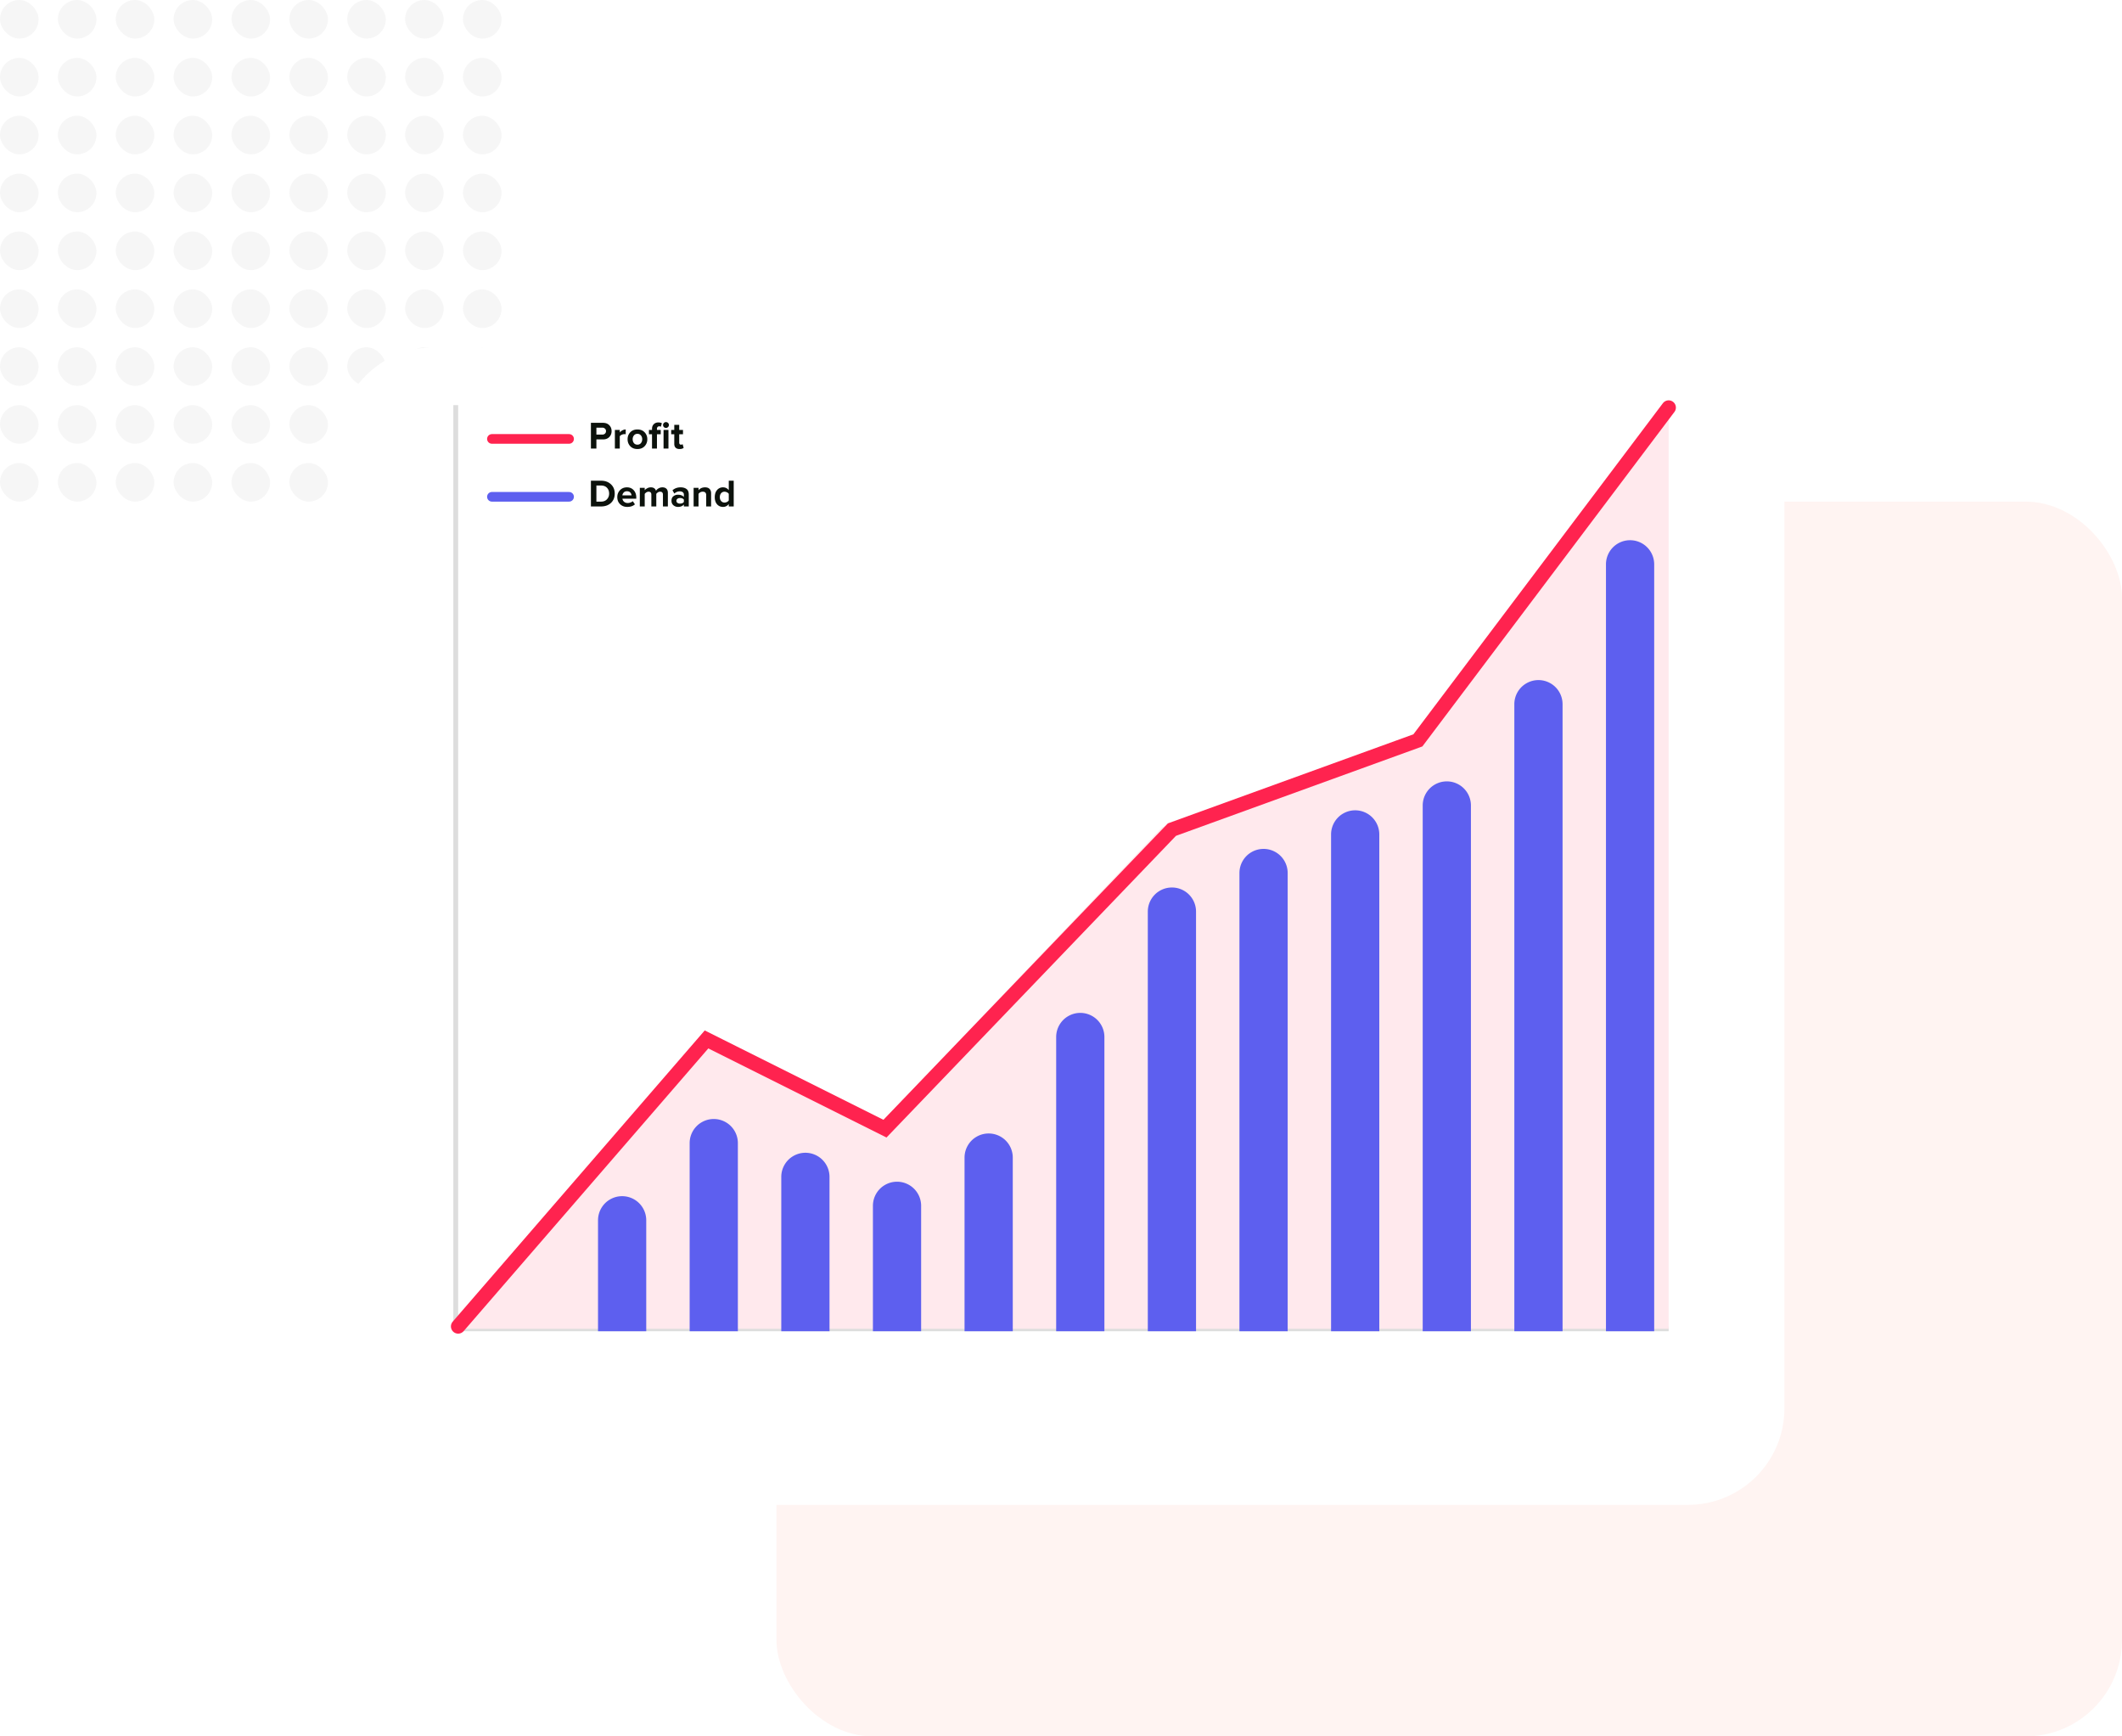 <svg width="440" height="360" viewBox="0 0 440 360" fill="none" xmlns="http://www.w3.org/2000/svg"><g clip-path="url(#a)"><rect x="161" y="104" width="279" height="256" rx="20" fill="#fff4f2"/><rect width="8" height="8" rx="4" fill="#f6f6f6"/><rect y="12" width="8" height="8" rx="4" fill="#f6f6f6"/><rect y="24" width="8" height="8" rx="4" fill="#f6f6f6"/><rect y="36" width="8" height="8" rx="4" fill="#f6f6f6"/><rect y="48" width="8" height="8" rx="4" fill="#f6f6f6"/><rect y="60" width="8" height="8" rx="4" fill="#f6f6f6"/><rect y="72" width="8" height="8" rx="4" fill="#f6f6f6"/><rect x="12" width="8" height="8" rx="4" fill="#f6f6f6"/><rect x="12" y="12" width="8" height="8" rx="4" fill="#f6f6f6"/><rect x="12" y="24" width="8" height="8" rx="4" fill="#f6f6f6"/><rect x="12" y="36" width="8" height="8" rx="4" fill="#f6f6f6"/><rect x="12" y="48" width="8" height="8" rx="4" fill="#f6f6f6"/><rect x="12" y="60" width="8" height="8" rx="4" fill="#f6f6f6"/><rect x="12" y="72" width="8" height="8" rx="4" fill="#f6f6f6"/><rect x="24" width="8" height="8" rx="4" fill="#f6f6f6"/><rect x="24" y="12" width="8" height="8" rx="4" fill="#f6f6f6"/><rect x="24" y="24" width="8" height="8" rx="4" fill="#f6f6f6"/><rect x="24" y="36" width="8" height="8" rx="4" fill="#f6f6f6"/><rect x="24" y="48" width="8" height="8" rx="4" fill="#f6f6f6"/><rect x="24" y="60" width="8" height="8" rx="4" fill="#f6f6f6"/><rect x="24" y="72" width="8" height="8" rx="4" fill="#f6f6f6"/><rect x="36" width="8" height="8" rx="4" fill="#f6f6f6"/><rect x="36" y="12" width="8" height="8" rx="4" fill="#f6f6f6"/><rect x="36" y="24" width="8" height="8" rx="4" fill="#f6f6f6"/><rect x="36" y="36" width="8" height="8" rx="4" fill="#f6f6f6"/><rect x="36" y="48" width="8" height="8" rx="4" fill="#f6f6f6"/><rect x="36" y="60" width="8" height="8" rx="4" fill="#f6f6f6"/><rect x="36" y="72" width="8" height="8" rx="4" fill="#f6f6f6"/><rect x="48" width="8" height="8" rx="4" fill="#f6f6f6"/><rect x="48" y="12" width="8" height="8" rx="4" fill="#f6f6f6"/><rect x="48" y="24" width="8" height="8" rx="4" fill="#f6f6f6"/><rect x="48" y="36" width="8" height="8" rx="4" fill="#f6f6f6"/><rect x="48" y="48" width="8" height="8" rx="4" fill="#f6f6f6"/><rect x="48" y="60" width="8" height="8" rx="4" fill="#f6f6f6"/><rect x="48" y="72" width="8" height="8" rx="4" fill="#f6f6f6"/><rect x="60" width="8" height="8" rx="4" fill="#f6f6f6"/><rect x="60" y="12" width="8" height="8" rx="4" fill="#f6f6f6"/><rect x="60" y="24" width="8" height="8" rx="4" fill="#f6f6f6"/><rect x="60" y="36" width="8" height="8" rx="4" fill="#f6f6f6"/><rect x="60" y="48" width="8" height="8" rx="4" fill="#f6f6f6"/><rect x="60" y="60" width="8" height="8" rx="4" fill="#f6f6f6"/><rect x="60" y="72" width="8" height="8" rx="4" fill="#f6f6f6"/><rect x="72" width="8" height="8" rx="4" fill="#f6f6f6"/><rect x="72" y="12" width="8" height="8" rx="4" fill="#f6f6f6"/><rect x="72" y="24" width="8" height="8" rx="4" fill="#f6f6f6"/><rect x="72" y="36" width="8" height="8" rx="4" fill="#f6f6f6"/><rect x="72" y="48" width="8" height="8" rx="4" fill="#f6f6f6"/><rect x="72" y="60" width="8" height="8" rx="4" fill="#f6f6f6"/><rect x="72" y="72" width="8" height="8" rx="4" fill="#f6f6f6"/><rect y="84" width="8" height="8" rx="4" fill="#f6f6f6"/><rect y="96" width="8" height="8" rx="4" fill="#f6f6f6"/><rect x="12" y="84" width="8" height="8" rx="4" fill="#f6f6f6"/><rect x="12" y="96" width="8" height="8" rx="4" fill="#f6f6f6"/><rect x="24" y="84" width="8" height="8" rx="4" fill="#f6f6f6"/><rect x="24" y="96" width="8" height="8" rx="4" fill="#f6f6f6"/><rect x="36" y="84" width="8" height="8" rx="4" fill="#f6f6f6"/><rect x="36" y="96" width="8" height="8" rx="4" fill="#f6f6f6"/><rect x="48" y="84" width="8" height="8" rx="4" fill="#f6f6f6"/><rect x="48" y="96" width="8" height="8" rx="4" fill="#f6f6f6"/><rect x="60" y="84" width="8" height="8" rx="4" fill="#f6f6f6"/><rect x="60" y="96" width="8" height="8" rx="4" fill="#f6f6f6"/><rect x="72" y="84" width="8" height="8" rx="4" fill="#f6f6f6"/><rect x="72" y="96" width="8" height="8" rx="4" fill="#f6f6f6"/><rect x="84" width="8" height="8" rx="4" fill="#f6f6f6"/><rect x="84" y="12" width="8" height="8" rx="4" fill="#f6f6f6"/><rect x="84" y="24" width="8" height="8" rx="4" fill="#f6f6f6"/><rect x="84" y="36" width="8" height="8" rx="4" fill="#f6f6f6"/><rect x="84" y="48" width="8" height="8" rx="4" fill="#f6f6f6"/><rect x="84" y="60" width="8" height="8" rx="4" fill="#f6f6f6"/><rect x="84" y="72" width="8" height="8" rx="4" fill="#f6f6f6"/><rect x="84" y="84" width="8" height="8" rx="4" fill="#f6f6f6"/><rect x="84" y="96" width="8" height="8" rx="4" fill="#f6f6f6"/><rect x="96" width="8" height="8" rx="4" fill="#f6f6f6"/><rect x="96" y="12" width="8" height="8" rx="4" fill="#f6f6f6"/><rect x="96" y="24" width="8" height="8" rx="4" fill="#f6f6f6"/><rect x="96" y="36" width="8" height="8" rx="4" fill="#f6f6f6"/><rect x="96" y="48" width="8" height="8" rx="4" fill="#f6f6f6"/><rect x="96" y="60" width="8" height="8" rx="4" fill="#f6f6f6"/><rect x="96" y="72" width="8" height="8" rx="4" fill="#f6f6f6"/><rect x="96" y="84" width="8" height="8" rx="4" fill="#f6f6f6"/><rect x="96" y="96" width="8" height="8" rx="4" fill="#f6f6f6"/><g filter="url(#b)"><rect x="70" y="60" width="300" height="240" rx="20" fill="#fff"/></g><path d="M123.664 93h-1.136v-5.336h2.496q.84 0 1.312.496.48.487.48 1.224 0 .727-.48 1.224-.48.496-1.312.496h-1.36zm1.208-2.896a.8.8 0 0 0 .56-.192.68.68 0 0 0 .224-.528.65.65 0 0 0-.224-.52.8.8 0 0 0-.56-.2h-1.208v1.44zm3.64 2.896h-1.016v-3.864h1.016v.528a1.7 1.7 0 0 1 .552-.448q.336-.176.68-.176v.992a1.345 1.345 0 0 0-.824.104q-.288.128-.408.312zm5.147-.488q-.56.585-1.488.584-.929 0-1.488-.584-.552-.592-.552-1.448 0-.855.552-1.44.56-.584 1.488-.584.929 0 1.488.584.56.585.56 1.44t-.56 1.448m-2.208-.64q.264.32.72.32t.72-.32q.272-.328.272-.808 0-.472-.272-.792-.264-.328-.72-.328t-.72.328a1.2 1.2 0 0 0-.264.792q0 .48.264.808m4.77 1.128h-1.024v-2.976h-.64v-.888h.64v-.208q0-.616.36-.976.368-.368.944-.368.432 0 .736.16l-.208.736a.56.56 0 0 0-.328-.096.45.45 0 0 0-.352.144q-.129.144-.128.4v.208h.784v.888h-.784zm2.296-4.456a.58.58 0 0 1-.424.176.603.603 0 0 1-.608-.608q0-.248.176-.424a.6.6 0 0 1 .432-.176.6.6 0 0 1 .432.176.58.58 0 0 1 .176.424q0 .248-.184.432m.088 4.456h-1.016v-3.864h1.016zm2.304.096q-.535 0-.816-.272t-.28-.784v-2.016h-.64v-.888h.64V88.08h1.024v1.056h.784v.888h-.784v1.744q0 .184.096.304.097.12.256.12.24 0 .352-.112l.216.768q-.28.248-.848.248M124.632 105h-2.104v-5.336h2.104q1.255 0 2.04.736.792.736.792 1.936t-.784 1.936q-.784.728-2.048.728m0-1q.768 0 1.216-.48.456-.48.456-1.184 0-.737-.44-1.2-.44-.472-1.232-.472h-.968V104zm5.43 1.096q-.895 0-1.48-.56-.584-.56-.584-1.472 0-.856.56-1.44.568-.584 1.44-.584.864 0 1.4.592.537.583.536 1.536v.224h-2.872a.98.98 0 0 0 .344.64q.297.256.768.256.256 0 .552-.104.305-.104.48-.28l.448.656q-.584.536-1.592.536m.888-2.392a.97.97 0 0 0-.264-.592q-.232-.264-.688-.264-.432 0-.672.264-.24.256-.28.592zm7.534 2.296h-1.024v-2.44q0-.616-.576-.616a.85.85 0 0 0-.464.136 1.3 1.3 0 0 0-.336.312V105h-1.024v-2.44q0-.616-.576-.616a.84.84 0 0 0-.456.136 1.2 1.2 0 0 0-.344.32v2.6h-1.016v-3.864h1.016v.504q.144-.208.504-.4.36-.2.76-.2.84 0 1.072.704a1.55 1.55 0 0 1 .544-.496q.368-.208.784-.208.545 0 .84.296.296.288.296.872zm4.333 0h-1.016v-.4q-.417.496-1.224.496a1.45 1.45 0 0 1-.936-.336q-.408-.344-.408-.944 0-.624.4-.936a1.5 1.5 0 0 1 .944-.312q.824 0 1.224.472v-.52a.56.56 0 0 0-.232-.472q-.232-.176-.616-.176-.633 0-1.128.456l-.384-.68q.687-.608 1.688-.608.744 0 1.216.344.471.344.472 1.12zm-1.832-.592q.567 0 .816-.336v-.48q-.249-.336-.816-.336a.82.82 0 0 0-.52.16.5.5 0 0 0-.208.424q0 .264.208.416a.86.86 0 0 0 .52.152m6.463.592h-1.016v-2.336q0-.72-.712-.72a1.03 1.03 0 0 0-.88.456v2.6h-1.016v-3.864h1.016v.504q.504-.6 1.352-.6.624 0 .936.328.32.328.32.904zm4.689 0h-1.024v-.496q-.472.592-1.192.592-.752 0-1.232-.536-.48-.544-.48-1.488 0-.928.48-1.48a1.56 1.56 0 0 1 1.232-.552q.736 0 1.192.592v-1.968h1.024zm-1.904-.808q.257 0 .504-.12a1 1 0 0 0 .376-.32v-1.368a.9.9 0 0 0-.376-.312 1.1 1.1 0 0 0-.504-.128.89.89 0 0 0-.704.312q-.272.312-.272.816 0 .496.272.808a.89.89 0 0 0 .704.312" fill="#0c120c"/><path d="M102 91h16" stroke="#ff234f" stroke-width="2" stroke-linecap="round"/><path d="M102 103h16" stroke="#5d5fef" stroke-width="2" stroke-linecap="round"/><path fill-rule="evenodd" clip-rule="evenodd" d="M95 84h-1v192h252v-1H95z" fill="#ddd"/><path d="M146.5 215.5 103 266l-8.5 9.5H346v-191l-52.5 68-52.5 19-59 62z" fill="#ffe9ed"/><path d="M124 253a5 5 0 0 1 10 0v23h-10zM143 237a5 5 0 0 1 10 0v39h-10zM162 244a5 5 0 0 1 10 0v32h-10zM181 250a5 5 0 0 1 10 0v26h-10zM200 240a5 5 0 0 1 10 0v36h-10zM219 215a5 5 0 0 1 10 0v61h-10zM238 189a5 5 0 0 1 10 0v87h-10zM257 181a5 5 0 0 1 10 0v95h-10zM276 173a5 5 0 0 1 10 0v103h-10zM295 167a5 5 0 0 1 10 0v109h-10zM314 146a5 5 0 0 1 10 0v130h-10zM333 117a5 5 0 0 1 10 0v159h-10z" fill="#5d5fef"/><path d="m95 275 51.5-59.5 37 18.5 59.5-62 51-18.5 52-69" stroke="#ff234f" stroke-width="3" stroke-linecap="round"/></g><defs><clipPath id="a"><path fill="#fff" d="M0 0h440v360H0z"/></clipPath><filter id="b" x="40" y="42" width="360" height="300" filterUnits="userSpaceOnUse" color-interpolation-filters="sRGB"><feFlood flood-opacity="0" result="BackgroundImageFix"/><feColorMatrix in="SourceAlpha" values="0 0 0 0 0 0 0 0 0 0 0 0 0 0 0 0 0 0 127 0" result="hardAlpha"/><feOffset dy="12"/><feGaussianBlur stdDeviation="15"/><feComposite in2="hardAlpha" operator="out"/><feColorMatrix values="0 0 0 0 0 0 0 0 0 0 0 0 0 0 0 0 0 0 0.08 0"/><feBlend in2="BackgroundImageFix" result="effect1_dropShadow_8286_37019"/><feBlend in="SourceGraphic" in2="effect1_dropShadow_8286_37019" result="shape"/></filter></defs></svg>